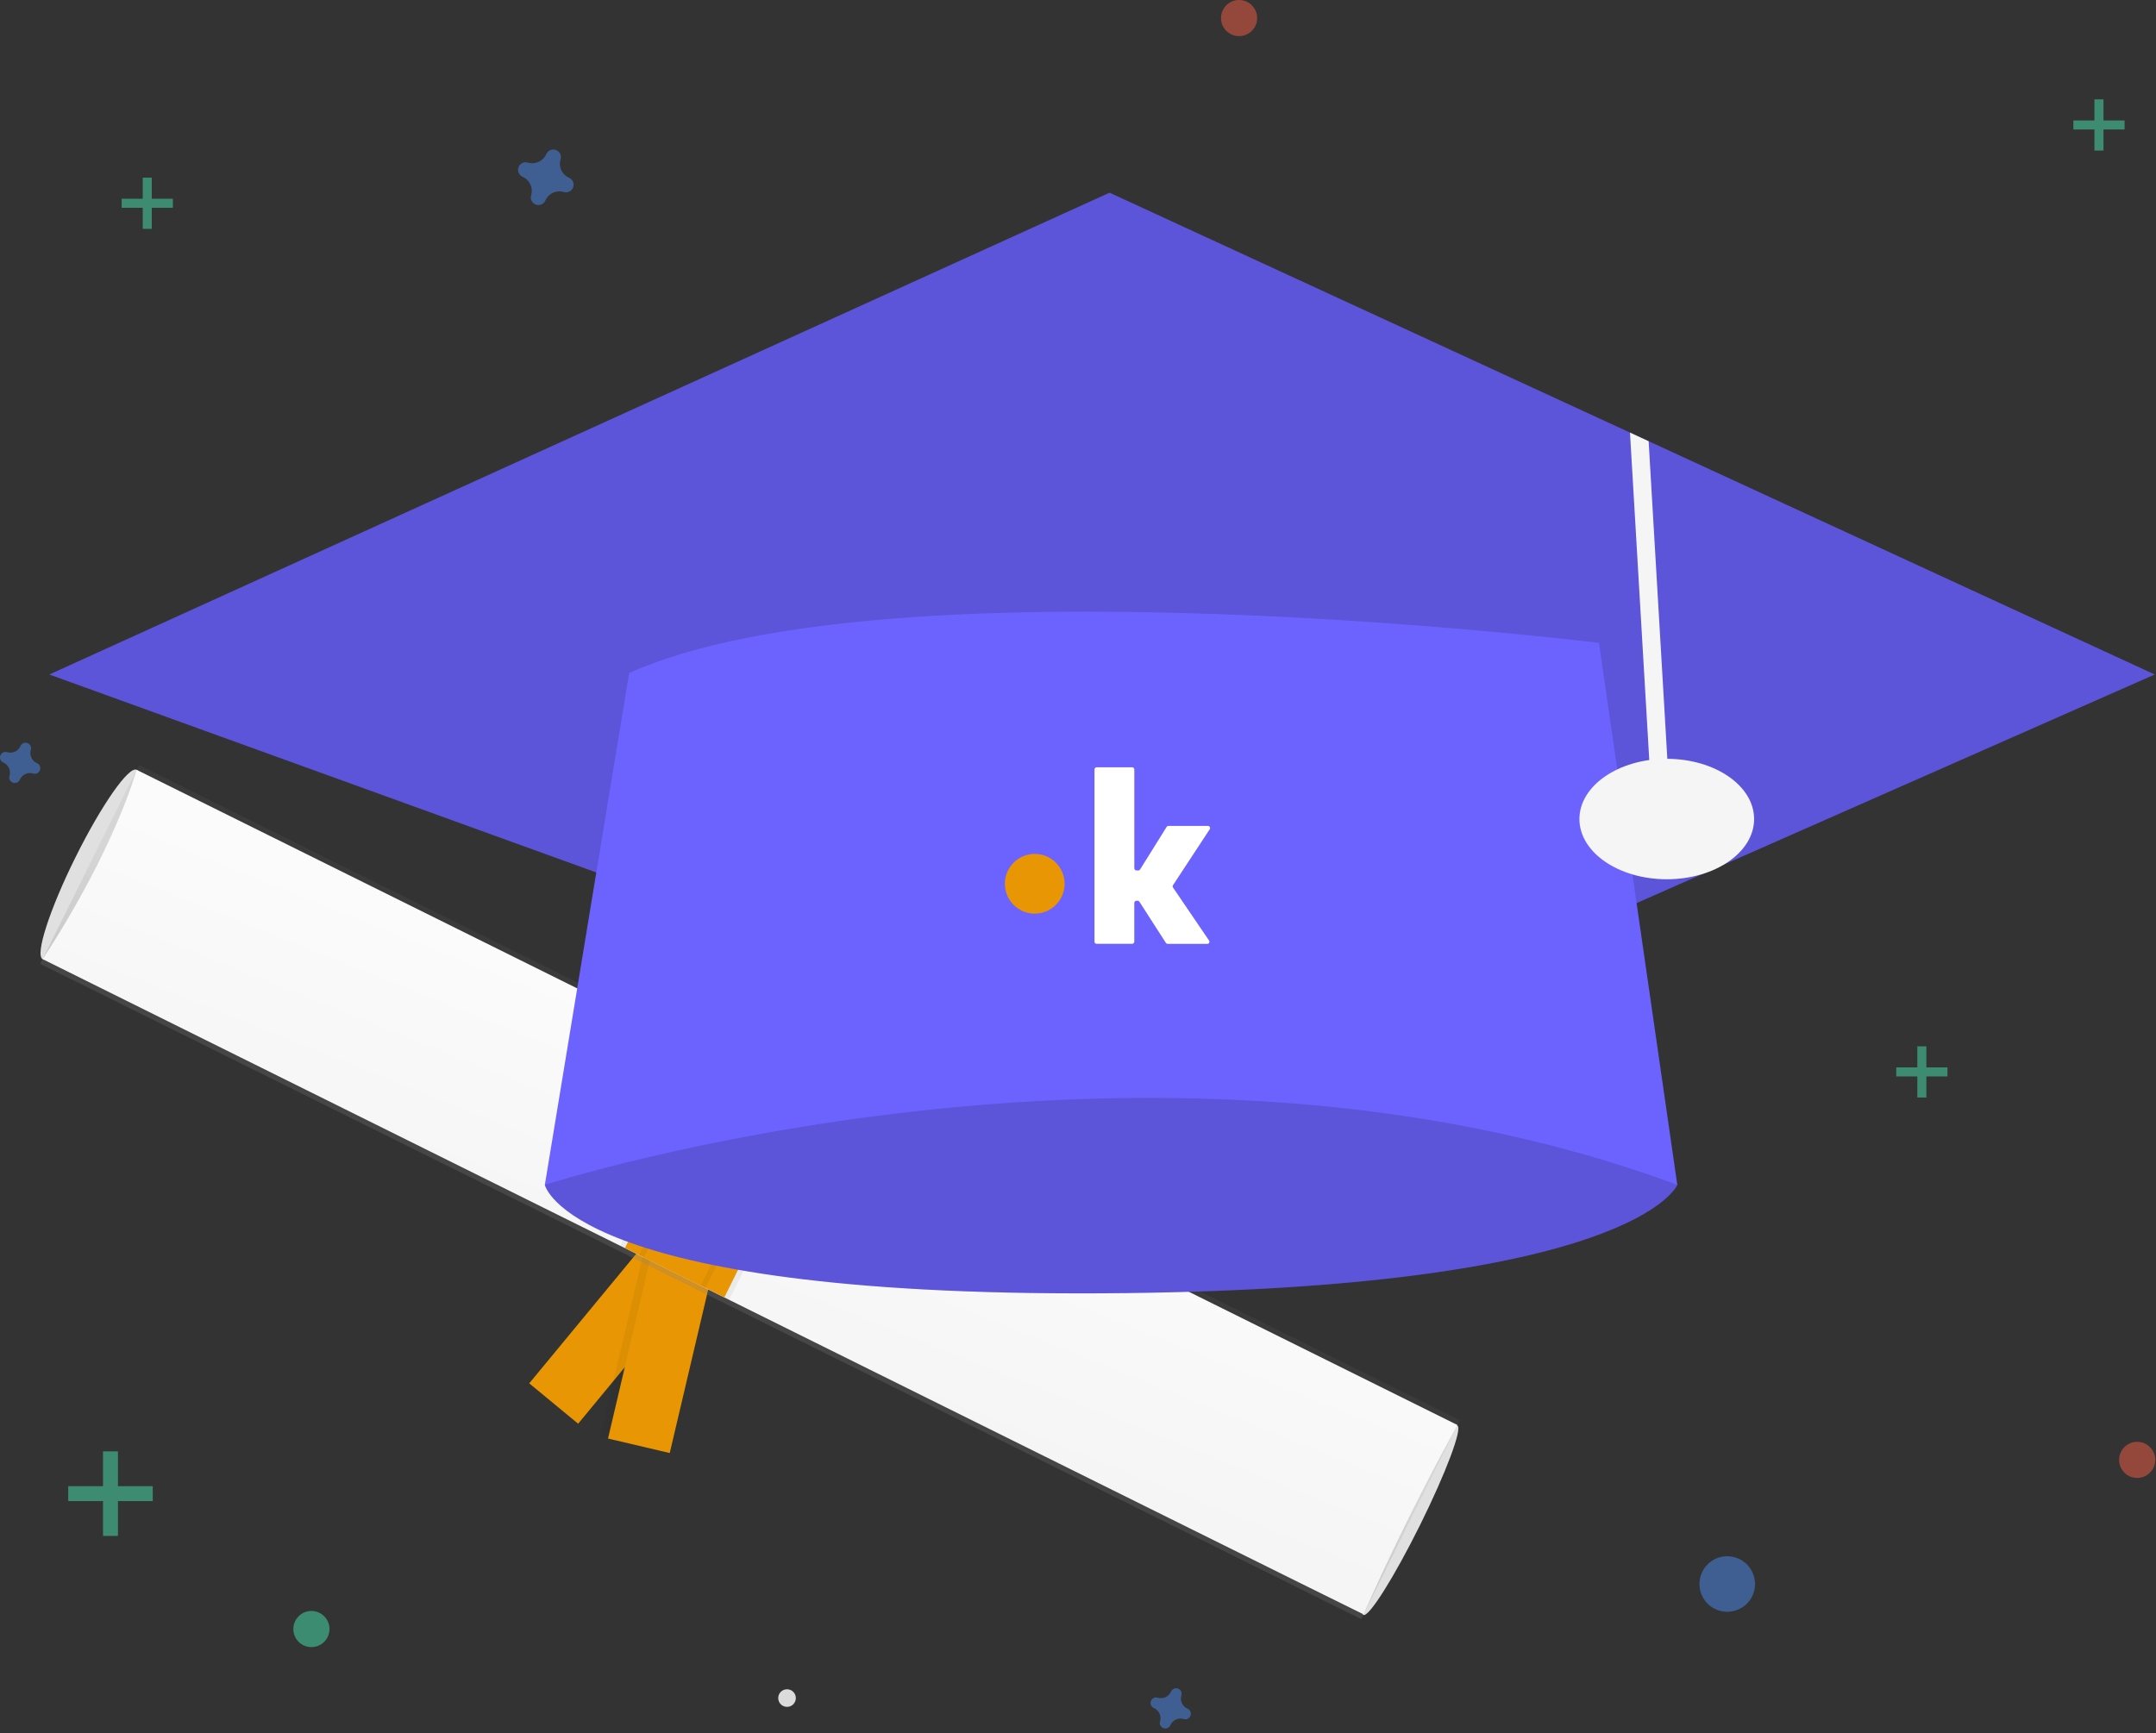<svg xmlns="http://www.w3.org/2000/svg" width="388" height="312" viewBox="0 0 388 312">
    <rect x="0" y="0" width="388" height="312" fill="#333333" stroke="none"/>
    <defs>
        <linearGradient id="ilz5nfzcja" x1="0%" x2="100%" y1="50%" y2="50%">
            <stop offset="0%" stop-color="gray" stop-opacity=".25"/>
            <stop offset="53.514%" stop-color="gray" stop-opacity=".12"/>
            <stop offset="100%" stop-color="gray" stop-opacity=".1"/>
        </linearGradient>
        <linearGradient id="jzfsf7sa3b" x1="66.306%" x2="50%" y1="44.071%" y2="67.819%">
            <stop offset="0%" stop-color="#FBFBFB"/>
            <stop offset="100%" stop-color="#F5F5F5"/>
        </linearGradient>
    </defs>
    <g fill="none" fill-rule="evenodd">
        <g>
            <g>
                <g transform="translate(-247 -719) translate(0 719) translate(247)">
                    <ellipse cx="16.128" cy="155.61" fill="#E0E0E0" fill-rule="nonzero" rx="19.022" ry="2.853" transform="rotate(-63.611 16.128 155.61)"/>
                    <ellipse cx="253.819" cy="273.657" fill="#E0E0E0" fill-rule="nonzero" rx="19.022" ry="1.939" transform="rotate(-63.611 253.819 273.657)"/>
                    <path fill="#E89604" fill-rule="nonzero" d="M106.048 218.955L117.462 218.955 117.462 257 106.048 257z" transform="rotate(39.547 111.755 237.977)"/>
                    <path fill="#000" fill-rule="nonzero" d="M112.212 222.549L125.054 222.549 125.054 260.594 112.212 260.594z" opacity=".05" transform="rotate(-166.769 118.633 241.572)"/>
                    <path fill="#E89604" fill-rule="nonzero" d="M113.622 222.713L125.035 222.713 125.035 260.757 113.622 260.757z" transform="rotate(-166.769 119.328 241.735)"/>
                    <path fill="url(#ilz5nfzcja)" fill-rule="nonzero" d="M115.01 81.901L154.957 81.901 154.957 347.264 115.01 347.264z" transform="rotate(-63.611 134.983 214.582)"/>
                    <path fill="url(#jzfsf7sa3b)" fill-rule="nonzero" d="M245.384 290.595C240.73 288.363 4.265 170.959 7.674 172.65c13.124-20.032 16.909-34.08 16.909-34.08l237.71 117.945s-8.348 14.65-16.91 34.08z"/>
                    <path fill="#000" fill-rule="nonzero" d="M118.933 193.024L140.809 193.024 140.809 231.068 118.933 231.068z" opacity=".05" transform="rotate(26.389 129.871 212.046)"/>
                    <path fill="#E89604" fill-rule="nonzero" d="M119.884 193.024L139.858 193.024 139.858 231.068 119.884 231.068z" transform="rotate(26.389 129.871 212.046)"/>
                    <path fill="#000" fill-rule="nonzero" d="M122.787 192.812L136.103 192.812 136.103 230.857 122.787 230.857z" opacity=".05" transform="rotate(26.389 129.445 211.835)"/>
                    <path fill="#E89604" fill-rule="nonzero" d="M123.738 192.812L135.152 192.812 135.152 230.857 123.738 230.857z" transform="rotate(26.389 129.445 211.835)"/>
                    <circle cx="141.635" cy="305.664" r="1.586" fill="#DBDBDB" fill-rule="nonzero"/>
                    <g fill="#47E6B1" fill-rule="nonzero" opacity=".5">
                        <path d="M6.618 0H9.303V15.214H6.618z" transform="translate(11.925 261.258)"/>
                        <path d="M6.618 0L9.303 0 9.303 15.214 6.618 15.214z" transform="translate(11.925 261.258) rotate(90 7.96 7.607)"/>
                    </g>
                    <g fill="#47E6B1" fill-rule="nonzero" opacity=".5">
                        <path d="M4.008 0H5.634V9.214H4.008z" transform="translate(341.041 188.346)"/>
                        <path d="M4.008 0L5.634 0 5.634 9.214 4.008 9.214z" transform="translate(341.041 188.346) rotate(90 4.821 4.607)"/>
                    </g>
                    <g fill="#47E6B1" fill-rule="nonzero" opacity=".5">
                        <path d="M4.008 0H5.634V9.214H4.008z" transform="translate(21.681 31.98)"/>
                        <path d="M4.008 0H5.634V9.214H4.008z" transform="translate(21.681 31.98) rotate(90 4.821 4.607)"/>
                    </g>
                    <g fill="#47E6B1" fill-rule="nonzero" opacity=".5">
                        <path d="M4.008 0H5.634V9.214H4.008z" transform="translate(372.916 17.887)"/>
                        <path d="M4.008 0L5.634 0 5.634 9.214 4.008 9.214z" transform="translate(372.916 17.887) rotate(90 4.821 4.607)"/>
                    </g>
                    <path fill="#4D8AF0" fill-rule="nonzero" d="M6.661 137.38c-.927-.403-1.405-1.439-1.11-2.406.024-.072.038-.146.044-.221.027-.44-.238-.846-.651-.998-.414-.153-.878-.016-1.143.336-.045.06-.082.126-.111.196-.404.928-1.44 1.405-2.407 1.11-.072-.023-.146-.038-.221-.044-.44-.026-.845.238-.998.652-.152.413-.016.877.336 1.143.06.044.127.081.196.11.928.404 1.405 1.44 1.11 2.407-.023.072-.038.146-.043.221-.027.44.237.845.65.998.414.152.879.016 1.144-.336.044-.06.081-.126.11-.196.405-.928 1.44-1.405 2.408-1.11.071.023.145.038.22.044.44.026.846-.238.998-.652.153-.413.016-.877-.336-1.143-.06-.044-.126-.081-.196-.11zM102.413 31.998c-1.28-.557-1.937-1.985-1.53-3.32.032-.098.052-.2.06-.304.036-.606-.328-1.165-.898-1.375-.57-.21-1.21-.023-1.577.463-.06.083-.112.174-.152.27-.557 1.28-1.985 1.937-3.32 1.53-.098-.032-.2-.052-.304-.06-.606-.036-1.165.328-1.375.898-.21.57-.022 1.21.463 1.577.083.06.174.112.27.152 1.28.557 1.937 1.985 1.53 3.319-.032.099-.052.201-.06.305-.036.606.328 1.165.898 1.375.57.21 1.21.022 1.577-.463.06-.084.112-.174.152-.27.557-1.28 1.985-1.937 3.32-1.53.098.031.2.052.304.06.606.036 1.165-.329 1.375-.899.21-.57.022-1.21-.463-1.576-.083-.061-.174-.112-.27-.152zM213.717 307.578c-.928-.404-1.405-1.44-1.11-2.407.023-.072.037-.146.043-.221.027-.44-.238-.845-.651-.998-.414-.152-.878-.016-1.143.336-.045.06-.082.127-.11.196-.405.928-1.44 1.405-2.408 1.11-.072-.023-.146-.038-.22-.043-.44-.027-.846.237-.999.65-.152.414-.016.879.336 1.144.061.044.127.081.196.11.928.404 1.405 1.44 1.11 2.408-.023.071-.038.145-.043.22-.027.44.238.846.651.998.413.153.878.016 1.143-.336.045-.06.082-.126.11-.196.405-.927 1.44-1.405 2.408-1.11.072.024.146.038.22.044.44.027.846-.238.998-.651.153-.414.016-.878-.335-1.144-.061-.044-.127-.081-.196-.11z" opacity=".5"/>
                    <circle cx="384.612" cy="262.787" r="3.252" fill="#F55F44" fill-rule="nonzero" opacity=".5"/>
                    <circle cx="310.838" cy="285.132" r="5" fill="#4D8AF0" fill-rule="nonzero" opacity=".5"/>
                    <circle cx="56.043" cy="293.238" r="3.252" fill="#47E6B1" fill-rule="nonzero" opacity=".5"/>
                    <circle cx="222.988" cy="3.252" r="3.252" fill="#F55F44" fill-rule="nonzero" opacity=".5"/>
                    <path fill="#6C63FF" fill-rule="nonzero" d="M111.059 193.775L98.05 213.29s4.336 20.055 100.275 19.513c95.94-.542 103.528-19.513 103.528-19.513l-17.887-26.018-54.745-37.4-118.162 43.904z"/>
                    <path fill="#000" fill-rule="nonzero" d="M111.059 193.775L98.05 213.29s4.336 20.055 100.275 19.513c95.94-.542 103.528-19.513 103.528-19.513l-17.887-26.018-54.745-37.4-118.162 43.904z" opacity=".15"/>
                    <path fill="#6C63FF" fill-rule="nonzero" d="M387.764 121.415L217.025 196.757 8.886 121.415 199.68 34.69 293.338 77.873 296.693 79.424z"/>
                    <path fill="#000" fill-rule="nonzero" d="M387.764 121.415L217.025 196.757 8.886 121.415 199.68 34.69 293.338 77.873 296.693 79.424z" opacity=".15"/>
                    <path fill="#F5F5F5" fill-rule="nonzero" d="M300.227 139.475L296.975 139.67 293.338 77.873 296.693 79.424z"/>
                    <path fill="#6C63FF" fill-rule="nonzero" d="M113.227 121.144L98.05 213.289s108.948-35.232 203.803 0l-14.093-97.566s-127.377-15.719-174.533 5.42z"/>
                    <g transform="translate(180.84 138.115)">
                        <path fill="#FFF" fill-rule="nonzero" d="M30.262 21.653c-.09-.132-.09-.304 0-.435l6.6-10.057c.08-.12.09-.282.021-.401-.066-.128-.2-.208-.343-.207h-7.103c-.134 0-.259.07-.33.184l-4.77 7.647c-.07.115-.194.185-.33.186h-.323c-.103 0-.203-.04-.275-.114-.072-.074-.113-.173-.113-.277V.388c0-.214-.174-.388-.387-.388h-6.397c-.213 0-.387.174-.387.388V31.39c0 .214.174.388.387.388h6.391c.215 0 .387-.174.387-.388v-6.974c0-.214.174-.387.388-.387h.214c.13 0 .253.067.323.178l4.756 7.396c.07.111.192.188.324.188h7.122c.146.003.28-.077.348-.206.068-.13.058-.285-.025-.404l-6.478-9.528z"/>
                        <circle cx="5.375" cy="20.97" r="5.375" fill="#E89604"/>
                    </g>
                    <ellipse cx="299.956" cy="147.432" fill="#F5F5F5" fill-rule="nonzero" rx="15.719" ry="10.841"/>
                </g>
            </g>
        </g>
    </g>
</svg>
